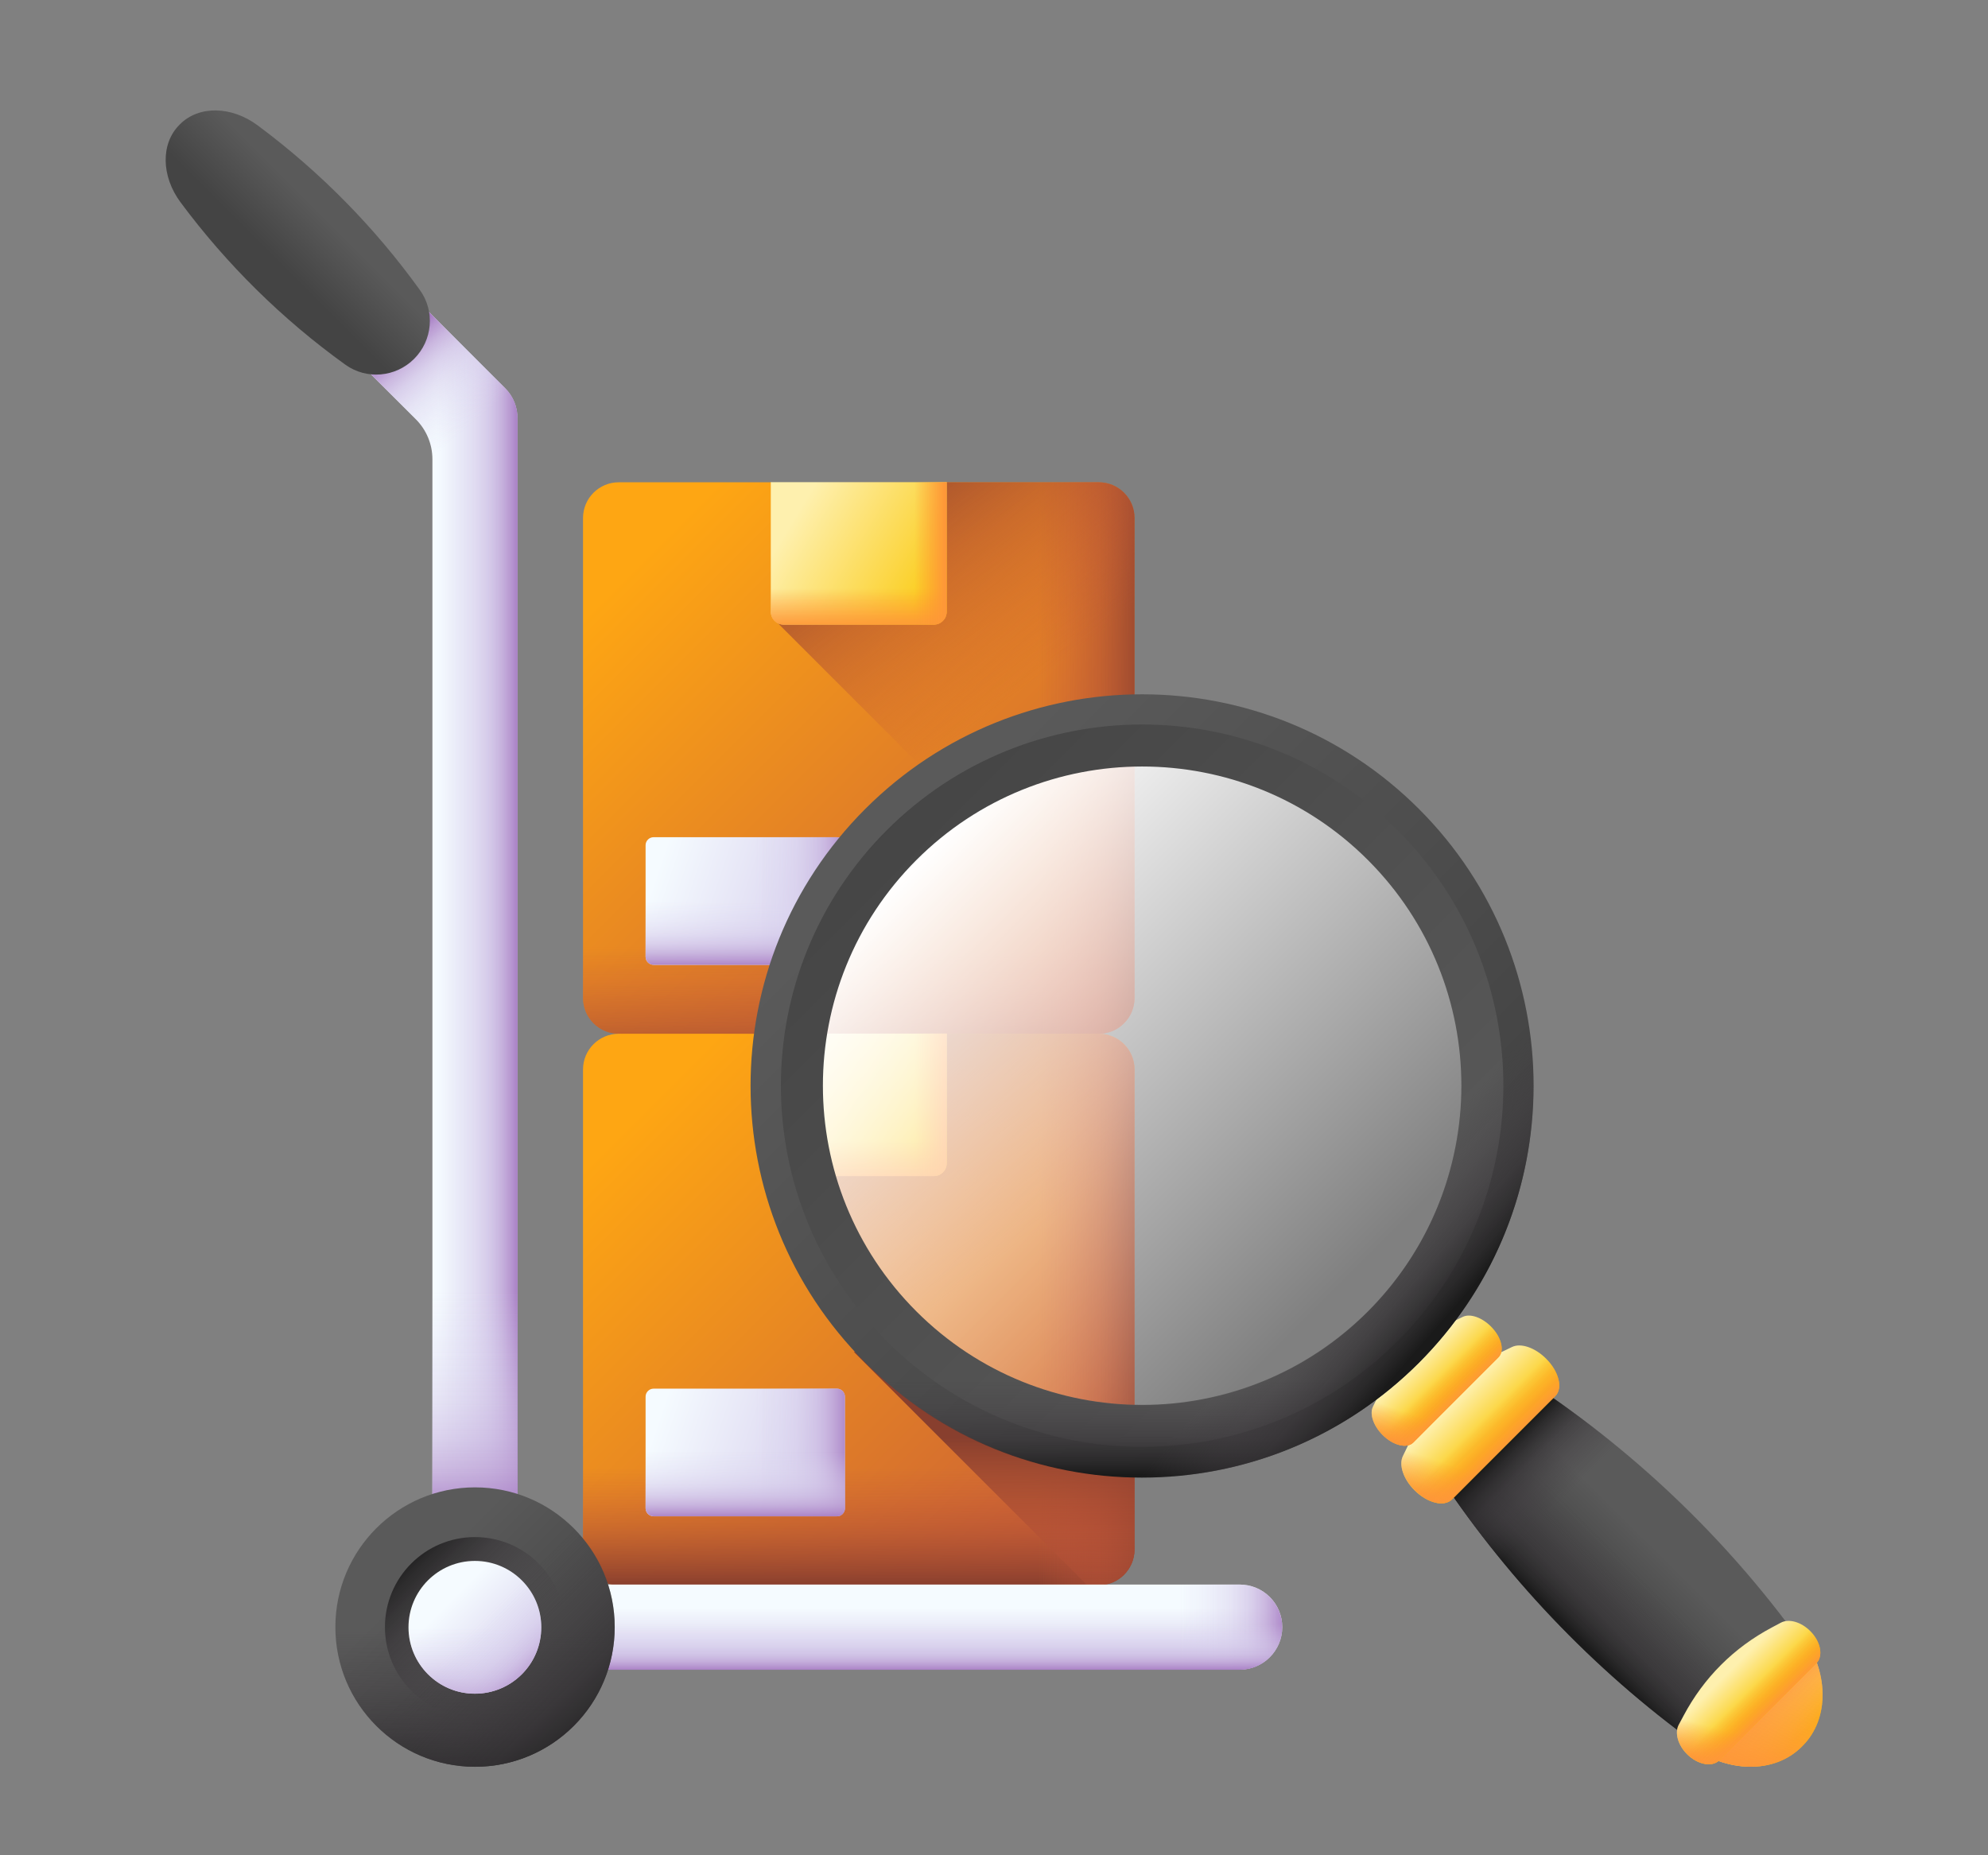 <svg xmlns="http://www.w3.org/2000/svg" width="90" height="84" viewBox="0 0 90 84" fill="none"><rect x="0" y="0" width="90" height="84" fill="#808080" stroke="none"/><g clip-path="url(#clip0_2036_11040)"><path d="M51.361 23.456V45.183C51.361 46.077 50.635 46.803 49.74 46.803L38.265 48.929L28.014 46.803C27.119 46.803 26.394 46.077 26.394 45.183V23.456C26.394 22.561 27.119 21.836 28.014 21.836H34.895L38.877 22.861L42.859 21.836H49.74C50.635 21.836 51.361 22.561 51.361 23.456Z" fill="url(#paint0_linear_2036_11040)"></path><path d="M26.394 34.8V45.187C26.394 46.081 27.119 46.807 28.014 46.807L38.265 48.933L49.74 46.807C50.635 46.807 51.36 46.081 51.36 45.187V34.8H26.394Z" fill="url(#paint1_linear_2036_11040)"></path><path d="M51.363 23.456V45.183C51.363 46.077 50.638 46.803 49.743 46.803H38.595V22.788L38.88 22.861L42.862 21.836H49.743C50.638 21.836 51.363 22.561 51.363 23.456Z" fill="url(#paint2_linear_2036_11040)"></path><path d="M35.091 28.092L51.363 44.364V23.456C51.363 22.561 50.638 21.836 49.743 21.836H42.861L42.861 21.836L35.091 28.092Z" fill="url(#paint3_linear_2036_11040)"></path><path d="M42.274 28.279H35.477C35.155 28.279 34.895 28.018 34.895 27.697V21.831H42.857V27.697C42.857 28.018 42.596 28.279 42.274 28.279Z" fill="url(#paint4_linear_2036_11040)"></path><path d="M42.274 28.285H35.477C35.155 28.285 34.895 28.024 34.895 27.703V24.736H42.857V27.703C42.857 28.024 42.596 28.285 42.274 28.285Z" fill="url(#paint5_linear_2036_11040)"></path><path d="M38.825 28.279H42.275C42.597 28.279 42.858 28.018 42.858 27.697V21.831H38.825V28.279Z" fill="url(#paint6_linear_2036_11040)"></path><path d="M37.888 43.686H29.592C29.391 43.686 29.227 43.523 29.227 43.322V38.269C29.227 38.068 29.391 37.905 29.592 37.905H37.888C38.089 37.905 38.252 38.068 38.252 38.269V43.322C38.252 43.523 38.089 43.686 37.888 43.686Z" fill="url(#paint7_linear_2036_11040)"></path><path d="M37.886 37.905H31.596V43.686H37.886C38.087 43.686 38.25 43.523 38.25 43.322V38.269C38.25 38.068 38.087 37.905 37.886 37.905Z" fill="url(#paint8_linear_2036_11040)"></path><path d="M29.227 40.053V43.32C29.227 43.521 29.391 43.684 29.592 43.684H37.888C38.089 43.684 38.252 43.521 38.252 43.32V40.053H29.227Z" fill="url(#paint9_linear_2036_11040)"></path><path d="M51.361 48.424V70.151C51.361 71.045 50.635 71.771 49.74 71.771L38.819 73.129L28.014 71.771C27.119 71.771 26.394 71.046 26.394 70.151V48.424C26.394 47.529 27.119 46.804 28.014 46.804H34.895L38.877 47.829L42.859 46.804H49.74C50.635 46.804 51.361 47.529 51.361 48.424Z" fill="url(#paint10_linear_2036_11040)"></path><path d="M26.394 59.768V70.155C26.394 71.049 27.119 71.775 28.014 71.775L38.938 73.133L49.74 71.775C50.635 71.775 51.36 71.049 51.36 70.155V59.768H26.394Z" fill="url(#paint11_linear_2036_11040)"></path><path d="M51.363 48.424V70.151C51.363 71.045 50.638 71.771 49.743 71.771H38.595V47.756L38.88 47.829L42.862 46.804H49.743C50.638 46.804 51.363 47.529 51.363 48.424Z" fill="url(#paint12_linear_2036_11040)"></path><path d="M51.36 70.146V65.551C47.484 65.473 43.631 64.027 40.589 61.208H38.655L49.271 71.824L49.74 71.766C50.635 71.766 51.36 71.04 51.36 70.146Z" fill="url(#paint13_linear_2036_11040)"></path><path d="M35.091 53.06L51.363 69.332V48.424C51.363 47.529 50.638 46.804 49.743 46.804H42.861L42.861 46.804L35.091 53.06Z" fill="url(#paint14_linear_2036_11040)"></path><path d="M42.274 53.245H35.477C35.155 53.245 34.895 52.984 34.895 52.663V46.797H42.857V52.663C42.857 52.984 42.596 53.245 42.274 53.245Z" fill="url(#paint15_linear_2036_11040)"></path><path d="M42.274 53.251H35.477C35.155 53.251 34.895 52.99 34.895 52.668V49.702H42.857V52.668C42.857 52.99 42.596 53.251 42.274 53.251Z" fill="url(#paint16_linear_2036_11040)"></path><path d="M38.825 53.245H42.275C42.597 53.245 42.858 52.984 42.858 52.663V46.797H38.825V53.245Z" fill="url(#paint17_linear_2036_11040)"></path><path d="M37.888 68.654H29.592C29.391 68.654 29.227 68.491 29.227 68.29V63.237C29.227 63.036 29.391 62.873 29.592 62.873H37.888C38.089 62.873 38.252 63.036 38.252 63.237V68.29C38.252 68.491 38.089 68.654 37.888 68.654Z" fill="url(#paint18_linear_2036_11040)"></path><path d="M37.886 62.873H31.596V68.654H37.886C38.087 68.654 38.25 68.491 38.25 68.29V63.237C38.25 63.036 38.087 62.873 37.886 62.873Z" fill="url(#paint19_linear_2036_11040)"></path><path d="M29.227 65.022V68.288C29.227 68.489 29.391 68.652 29.592 68.652H37.888C38.089 68.652 38.252 68.489 38.252 68.288V65.022H29.227Z" fill="url(#paint20_linear_2036_11040)"></path><path d="M56.124 75.596H22.51C21.446 75.596 20.583 74.734 20.583 73.67C20.583 72.606 21.446 71.743 22.51 71.743H56.124C57.188 71.743 58.05 72.606 58.05 73.67C58.05 74.734 57.188 75.596 56.124 75.596Z" fill="url(#paint21_linear_2036_11040)"></path><path d="M56.122 71.743H45.992V75.596H56.122C57.186 75.596 58.049 74.734 58.049 73.67C58.049 72.606 57.186 71.743 56.122 71.743Z" fill="url(#paint22_linear_2036_11040)"></path><path d="M20.583 73.675C20.583 74.739 21.446 75.602 22.51 75.602H56.124C57.188 75.602 58.05 74.739 58.05 73.675C58.05 73.163 57.849 72.698 57.523 72.353H21.111C20.784 72.698 20.583 73.163 20.583 73.675Z" fill="url(#paint23_linear_2036_11040)"></path><path d="M22.864 17.57L15.595 10.301C14.845 9.55 13.615 9.494 12.851 10.23C12.073 10.98 12.064 12.219 12.825 12.98L18.826 18.981C19.306 19.461 19.576 20.112 19.576 20.791V69.71C19.576 70.242 19.79 70.723 20.139 71.072C20.488 71.421 20.969 71.637 21.501 71.637C22.566 71.637 23.428 70.773 23.428 69.71V18.962H23.427C23.435 18.459 23.248 17.953 22.864 17.57Z" fill="url(#paint24_linear_2036_11040)"></path><path d="M22.867 17.573L19.091 13.796V19.296C19.404 19.73 19.579 20.252 19.579 20.794V69.713C19.579 70.245 19.794 70.726 20.142 71.075C20.491 71.424 20.973 71.64 21.504 71.64C22.569 71.64 23.431 70.777 23.431 69.713V18.965H23.43C23.438 18.462 23.251 17.956 22.867 17.573Z" fill="url(#paint25_linear_2036_11040)"></path><path d="M22.864 17.57L15.595 10.301C14.845 9.55 13.615 9.494 12.851 10.23C12.073 10.98 12.064 12.219 12.825 12.98L18.826 18.981C19.306 19.461 19.576 20.112 19.576 20.791V27.061H23.428V18.962H23.427C23.435 18.459 23.248 17.953 22.864 17.57Z" fill="url(#paint26_linear_2036_11040)"></path><path d="M19.572 53.823V69.714C19.572 70.246 19.787 70.727 20.136 71.076C20.485 71.425 20.966 71.641 21.497 71.641C22.562 71.641 23.424 70.777 23.424 69.714V53.823H19.572Z" fill="url(#paint27_linear_2036_11040)"></path><path d="M8.151 5.623C8.142 5.632 8.132 5.642 8.123 5.651C7.271 6.503 7.297 7.98 8.174 9.161C10.264 11.976 12.787 14.463 15.634 16.511C16.593 17.201 17.913 17.083 18.748 16.248C19.583 15.413 19.701 14.093 19.011 13.134C16.963 10.287 14.476 7.764 11.661 5.674C10.48 4.797 9.003 4.771 8.151 5.623Z" fill="url(#paint28_linear_2036_11040)"></path><path d="M21.505 79.989C24.997 79.989 27.828 77.158 27.828 73.666C27.828 70.174 24.997 67.343 21.505 67.343C18.013 67.343 15.183 70.174 15.183 73.666C15.183 77.158 18.013 79.989 21.505 79.989Z" fill="url(#paint29_linear_2036_11040)"></path><path d="M15.183 73.672C15.183 77.163 18.013 79.994 21.505 79.994C24.997 79.994 27.828 77.163 27.828 73.672C27.828 72.915 27.695 72.19 27.451 71.518H15.559C15.316 72.19 15.183 72.915 15.183 73.672Z" fill="url(#paint30_linear_2036_11040)"></path><path d="M17.037 78.14C19.506 80.609 23.509 80.609 25.978 78.14C28.448 75.67 28.448 71.667 25.978 69.198C25.444 68.663 24.837 68.245 24.189 67.942L15.78 76.35C16.084 76.998 16.502 77.605 17.037 78.14Z" fill="url(#paint31_linear_2036_11040)"></path><path d="M21.502 77.745C23.753 77.745 25.577 75.92 25.577 73.67C25.577 71.419 23.753 69.594 21.502 69.594C19.251 69.594 17.427 71.419 17.427 73.67C17.427 75.92 19.251 77.745 21.502 77.745Z" fill="url(#paint32_linear_2036_11040)"></path><path d="M21.499 76.685C23.159 76.685 24.505 75.339 24.505 73.679C24.505 72.019 23.159 70.673 21.499 70.673C19.839 70.673 18.493 72.019 18.493 73.679C18.493 75.339 19.839 76.685 21.499 76.685Z" fill="url(#paint33_linear_2036_11040)"></path><path d="M18.493 73.675C18.493 75.335 19.839 76.681 21.499 76.681C23.159 76.681 24.505 75.335 24.505 73.675C24.505 73.315 24.442 72.97 24.326 72.651H18.672C18.557 72.97 18.493 73.315 18.493 73.675Z" fill="url(#paint34_linear_2036_11040)"></path><path d="M19.371 75.802C20.545 76.976 22.448 76.976 23.622 75.802C24.796 74.628 24.796 72.725 23.622 71.551C23.367 71.297 23.079 71.098 22.771 70.954L18.773 74.952C18.918 75.26 19.116 75.548 19.371 75.802Z" fill="url(#paint35_linear_2036_11040)"></path><path d="M81.182 78.703C81.195 78.69 81.208 78.677 81.221 78.664C82.396 77.489 82.361 75.452 81.151 73.823C77.706 69.182 73.406 65.188 68.512 62.102L64.62 65.994C67.707 70.888 71.7 75.187 76.342 78.633C77.971 79.842 80.007 79.878 81.182 78.703Z" fill="url(#paint36_linear_2036_11040)"></path><path d="M81.782 77.863C81.643 78.158 81.457 78.427 81.221 78.663C81.208 78.676 81.195 78.689 81.183 78.703C80.007 79.877 77.971 79.841 76.342 78.632C71.701 75.187 67.707 70.888 64.62 65.994L67.266 63.347L81.782 77.863Z" fill="url(#paint37_linear_2036_11040)"></path><path d="M75.611 67.603C73.427 65.548 71.049 63.699 68.508 62.097L64.616 65.989C66.219 68.529 68.067 70.908 70.122 73.092L75.611 67.603Z" fill="url(#paint38_linear_2036_11040)"></path><path d="M76.47 79.014C78.185 80.287 80.329 80.324 81.566 79.087L81.607 79.046C82.844 77.809 82.807 75.665 81.534 73.95L76.47 79.014Z" fill="url(#paint39_linear_2036_11040)"></path><path d="M76.47 79.014C78.185 80.287 80.329 80.324 81.566 79.087L81.607 79.046C82.844 77.809 82.807 75.665 81.534 73.95L76.47 79.014Z" fill="url(#paint40_linear_2036_11040)"></path><path d="M76.47 79.014C78.185 80.287 80.329 80.324 81.566 79.087L81.607 79.046C82.844 77.809 82.807 75.665 81.534 73.95L76.47 79.014Z" fill="url(#paint41_linear_2036_11040)"></path><path d="M65.732 67.89L70.412 63.21C70.765 62.857 70.578 62.098 69.994 61.514C69.494 61.014 68.851 60.794 68.452 60.987L67.997 61.206C66.099 62.123 64.645 63.577 63.728 65.475L63.509 65.93C63.316 66.329 63.536 66.972 64.036 67.472C64.619 68.056 65.379 68.243 65.732 67.89Z" fill="url(#paint42_linear_2036_11040)"></path><path d="M65.732 67.885C65.379 68.238 64.62 68.051 64.036 67.467C63.536 66.967 63.316 66.324 63.509 65.925L63.728 65.471C64.187 64.522 64.78 63.684 65.495 62.968L68.072 65.545L65.732 67.885Z" fill="url(#paint43_linear_2036_11040)"></path><path d="M69.993 61.512C70.577 62.096 70.764 62.856 70.411 63.209L65.731 67.888C65.378 68.242 64.618 68.055 64.034 67.471C63.731 67.167 63.531 66.81 63.464 66.487L69.01 60.942C69.332 61.009 69.689 61.209 69.993 61.512Z" fill="url(#paint44_linear_2036_11040)"></path><path d="M63.985 65.308L67.839 61.453C68.13 61.163 67.976 60.537 67.495 60.056C67.083 59.644 66.554 59.463 66.225 59.622L65.851 59.803C64.287 60.558 63.09 61.756 62.335 63.319L62.154 63.693C61.995 64.022 62.176 64.552 62.588 64.963C63.069 65.444 63.694 65.598 63.985 65.308Z" fill="url(#paint45_linear_2036_11040)"></path><path d="M63.985 65.311C63.694 65.602 63.069 65.448 62.588 64.967C62.176 64.555 61.995 64.026 62.154 63.697L62.335 63.323C62.712 62.541 63.2 61.851 63.79 61.262L65.912 63.384L63.985 65.311Z" fill="url(#paint46_linear_2036_11040)"></path><path d="M67.493 60.059C67.973 60.54 68.127 61.166 67.837 61.457L63.983 65.311C63.692 65.602 63.066 65.447 62.585 64.966C62.335 64.716 62.171 64.422 62.115 64.157L66.683 59.589C66.948 59.645 67.242 59.809 67.493 60.059Z" fill="url(#paint47_linear_2036_11040)"></path><path d="M77.844 79.695L82.224 75.316C82.554 74.985 82.432 74.327 81.951 73.846C81.54 73.435 80.986 73.277 80.624 73.469L80.212 73.688C78.491 74.601 77.13 75.962 76.217 77.683L75.998 78.095C75.806 78.457 75.963 79.011 76.375 79.422C76.856 79.903 77.514 80.025 77.844 79.695Z" fill="url(#paint48_linear_2036_11040)"></path><path d="M77.844 79.69C77.514 80.02 76.856 79.898 76.375 79.418C75.963 79.006 75.806 78.452 75.998 78.091L76.217 77.678C76.674 76.818 77.242 76.047 77.911 75.378L80.034 77.5L77.844 79.69Z" fill="url(#paint49_linear_2036_11040)"></path><path d="M81.953 73.847C82.433 74.328 82.555 74.986 82.225 75.316L77.846 79.695C77.515 80.026 76.857 79.904 76.376 79.423C76.126 79.173 75.971 78.87 75.93 78.59L81.12 73.4C81.4 73.441 81.702 73.597 81.953 73.847Z" fill="url(#paint50_linear_2036_11040)"></path><path d="M63.259 37.617C56.872 31.23 46.517 31.23 40.13 37.617C33.744 44.004 33.744 54.358 40.13 60.745C46.517 67.132 56.872 67.132 63.259 60.745C69.645 54.358 69.645 44.004 63.259 37.617Z" fill="url(#paint51_linear_2036_11040)"></path><path d="M64.237 36.626C57.316 29.705 46.094 29.705 39.171 36.626C32.249 43.548 32.249 54.77 39.171 61.692C46.094 68.613 57.316 68.613 64.237 61.692C71.159 54.77 71.159 43.548 64.237 36.626ZM41.161 59.701C35.339 53.879 35.339 44.439 41.161 38.617C46.984 32.794 56.425 32.794 62.247 38.617C68.07 44.439 68.07 53.879 62.247 59.701C56.425 65.523 46.984 65.523 41.161 59.701Z" fill="url(#paint52_linear_2036_11040)"></path><path d="M63.271 37.593C56.884 31.206 46.529 31.206 40.142 37.593C33.756 43.98 33.756 54.333 40.142 60.72C46.529 67.107 56.884 67.107 63.271 60.72C69.657 54.333 69.657 43.98 63.271 37.593ZM61.926 59.376C56.282 65.019 47.131 65.019 41.487 59.376C35.843 53.732 35.843 44.581 41.487 38.938C47.131 33.294 56.282 33.294 61.926 38.938C67.57 44.581 67.57 53.731 61.926 59.376Z" fill="url(#paint53_linear_2036_11040)"></path><path d="M61.913 59.396C56.269 65.04 47.118 65.04 41.474 59.396C38.466 56.389 37.062 52.385 37.26 48.447H33.985C33.789 53.223 35.513 58.064 39.16 61.71C46.083 68.632 57.305 68.632 64.227 61.71C67.873 58.064 69.598 53.223 69.402 48.447H66.126C66.325 52.385 64.921 56.389 61.913 59.396Z" fill="url(#paint54_linear_2036_11040)"></path><path d="M66.148 49.18C66.148 57.162 59.677 63.633 51.695 63.633C47.441 63.633 43.618 61.795 40.973 58.87L38.657 61.186C41.896 64.702 46.538 66.905 51.695 66.905C61.485 66.904 69.42 58.969 69.42 49.18C69.42 44.023 67.217 39.381 63.701 36.142L61.385 38.458C64.31 41.103 66.148 44.926 66.148 49.18Z" fill="url(#paint55_linear_2036_11040)"></path></g><defs><linearGradient id="paint0_linear_2036_11040" x1="29.443" y1="24.885" x2="51.5" y2="46.942" gradientUnits="userSpaceOnUse"><stop stop-color="#FEA613"></stop><stop offset="1" stop-color="#C4573A"></stop></linearGradient><linearGradient id="paint1_linear_2036_11040" x1="38.877" y1="42.876" x2="38.877" y2="49.386" gradientUnits="userSpaceOnUse"><stop stop-color="#C4573A" stop-opacity="0"></stop><stop offset="0.235" stop-color="#BE5539" stop-opacity="0.235"></stop><stop offset="0.539" stop-color="#AE4E35" stop-opacity="0.539"></stop><stop offset="0.879" stop-color="#934330" stop-opacity="0.879"></stop><stop offset="1" stop-color="#883F2E"></stop></linearGradient><linearGradient id="paint2_linear_2036_11040" x1="46.98" y1="34.319" x2="52.157" y2="34.319" gradientUnits="userSpaceOnUse"><stop stop-color="#C4573A" stop-opacity="0"></stop><stop offset="0.235" stop-color="#BE5539" stop-opacity="0.235"></stop><stop offset="0.539" stop-color="#AE4E35" stop-opacity="0.539"></stop><stop offset="0.879" stop-color="#934330" stop-opacity="0.879"></stop><stop offset="1" stop-color="#883F2E"></stop></linearGradient><linearGradient id="paint3_linear_2036_11040" x1="47.081" y1="30.767" x2="39.584" y2="20.538" gradientUnits="userSpaceOnUse"><stop stop-color="#C4573A" stop-opacity="0"></stop><stop offset="0.235" stop-color="#BE5539" stop-opacity="0.235"></stop><stop offset="0.539" stop-color="#AE4E35" stop-opacity="0.539"></stop><stop offset="0.879" stop-color="#934330" stop-opacity="0.879"></stop><stop offset="1" stop-color="#883F2E"></stop></linearGradient><linearGradient id="paint4_linear_2036_11040" x1="36.076" y1="23.231" x2="43.254" y2="27.582" gradientUnits="userSpaceOnUse"><stop stop-color="#FEF0AE"></stop><stop offset="1" stop-color="#FAC600"></stop></linearGradient><linearGradient id="paint5_linear_2036_11040" x1="38.876" y1="26.642" x2="38.876" y2="28.421" gradientUnits="userSpaceOnUse"><stop stop-color="#FE9738" stop-opacity="0"></stop><stop offset="1" stop-color="#FE9738"></stop></linearGradient><linearGradient id="paint6_linear_2036_11040" x1="41.398" y1="25.055" x2="42.77" y2="25.055" gradientUnits="userSpaceOnUse"><stop stop-color="#FE9738" stop-opacity="0"></stop><stop offset="1" stop-color="#FE9738"></stop></linearGradient><linearGradient id="paint7_linear_2036_11040" x1="29.731" y1="39.459" x2="36.229" y2="41.626" gradientUnits="userSpaceOnUse"><stop stop-color="#F5FBFF"></stop><stop offset="1" stop-color="#DBD5EF"></stop></linearGradient><linearGradient id="paint8_linear_2036_11040" x1="34.034" y1="40.796" x2="38.574" y2="40.796" gradientUnits="userSpaceOnUse"><stop stop-color="#DBD5EF" stop-opacity="0"></stop><stop offset="0.285" stop-color="#D9D2EE" stop-opacity="0.285"></stop><stop offset="0.474" stop-color="#D4C9E9" stop-opacity="0.474"></stop><stop offset="0.635" stop-color="#CBBAE2" stop-opacity="0.635"></stop><stop offset="0.779" stop-color="#BFA5D7" stop-opacity="0.78"></stop><stop offset="0.913" stop-color="#AF8ACA" stop-opacity="0.913"></stop><stop offset="1" stop-color="#A274BF"></stop></linearGradient><linearGradient id="paint9_linear_2036_11040" x1="33.74" y1="40.78" x2="33.74" y2="43.837" gradientUnits="userSpaceOnUse"><stop stop-color="#DBD5EF" stop-opacity="0"></stop><stop offset="0.285" stop-color="#D9D2EE" stop-opacity="0.285"></stop><stop offset="0.474" stop-color="#D4C9E9" stop-opacity="0.474"></stop><stop offset="0.635" stop-color="#CBBAE2" stop-opacity="0.635"></stop><stop offset="0.779" stop-color="#BFA5D7" stop-opacity="0.78"></stop><stop offset="0.913" stop-color="#AF8ACA" stop-opacity="0.913"></stop><stop offset="1" stop-color="#A274BF"></stop></linearGradient><linearGradient id="paint10_linear_2036_11040" x1="29.443" y1="49.853" x2="51.5" y2="71.91" gradientUnits="userSpaceOnUse"><stop stop-color="#FEA613"></stop><stop offset="1" stop-color="#C4573A"></stop></linearGradient><linearGradient id="paint11_linear_2036_11040" x1="38.877" y1="66.478" x2="38.877" y2="71.798" gradientUnits="userSpaceOnUse"><stop stop-color="#C4573A" stop-opacity="0"></stop><stop offset="0.235" stop-color="#BE5539" stop-opacity="0.235"></stop><stop offset="0.539" stop-color="#AE4E35" stop-opacity="0.539"></stop><stop offset="0.879" stop-color="#934330" stop-opacity="0.879"></stop><stop offset="1" stop-color="#883F2E"></stop></linearGradient><linearGradient id="paint12_linear_2036_11040" x1="46.98" y1="59.287" x2="52.157" y2="59.287" gradientUnits="userSpaceOnUse"><stop stop-color="#C4573A" stop-opacity="0"></stop><stop offset="0.235" stop-color="#BE5539" stop-opacity="0.235"></stop><stop offset="0.539" stop-color="#AE4E35" stop-opacity="0.539"></stop><stop offset="0.879" stop-color="#934330" stop-opacity="0.879"></stop><stop offset="1" stop-color="#883F2E"></stop></linearGradient><linearGradient id="paint13_linear_2036_11040" x1="45.008" y1="74.015" x2="45.008" y2="65.095" gradientUnits="userSpaceOnUse"><stop stop-color="#C4573A" stop-opacity="0"></stop><stop offset="0.235" stop-color="#BE5539" stop-opacity="0.235"></stop><stop offset="0.539" stop-color="#AE4E35" stop-opacity="0.539"></stop><stop offset="0.879" stop-color="#934330" stop-opacity="0.879"></stop><stop offset="1" stop-color="#883F2E"></stop></linearGradient><linearGradient id="paint14_linear_2036_11040" x1="47.081" y1="55.735" x2="39.584" y2="45.506" gradientUnits="userSpaceOnUse"><stop stop-color="#C4573A" stop-opacity="0"></stop><stop offset="0.235" stop-color="#BE5539" stop-opacity="0.235"></stop><stop offset="0.539" stop-color="#AE4E35" stop-opacity="0.539"></stop><stop offset="0.879" stop-color="#934330" stop-opacity="0.879"></stop><stop offset="1" stop-color="#883F2E"></stop></linearGradient><linearGradient id="paint15_linear_2036_11040" x1="36.076" y1="48.196" x2="43.254" y2="52.548" gradientUnits="userSpaceOnUse"><stop stop-color="#FEF0AE"></stop><stop offset="1" stop-color="#FAC600"></stop></linearGradient><linearGradient id="paint16_linear_2036_11040" x1="38.876" y1="51.608" x2="38.876" y2="53.387" gradientUnits="userSpaceOnUse"><stop stop-color="#FE9738" stop-opacity="0"></stop><stop offset="1" stop-color="#FE9738"></stop></linearGradient><linearGradient id="paint17_linear_2036_11040" x1="41.398" y1="50.021" x2="42.77" y2="50.021" gradientUnits="userSpaceOnUse"><stop stop-color="#FE9738" stop-opacity="0"></stop><stop offset="1" stop-color="#FE9738"></stop></linearGradient><linearGradient id="paint18_linear_2036_11040" x1="29.731" y1="64.428" x2="36.229" y2="66.594" gradientUnits="userSpaceOnUse"><stop stop-color="#F5FBFF"></stop><stop offset="1" stop-color="#DBD5EF"></stop></linearGradient><linearGradient id="paint19_linear_2036_11040" x1="34.034" y1="65.764" x2="38.574" y2="65.764" gradientUnits="userSpaceOnUse"><stop stop-color="#DBD5EF" stop-opacity="0"></stop><stop offset="0.285" stop-color="#D9D2EE" stop-opacity="0.285"></stop><stop offset="0.474" stop-color="#D4C9E9" stop-opacity="0.474"></stop><stop offset="0.635" stop-color="#CBBAE2" stop-opacity="0.635"></stop><stop offset="0.779" stop-color="#BFA5D7" stop-opacity="0.78"></stop><stop offset="0.913" stop-color="#AF8ACA" stop-opacity="0.913"></stop><stop offset="1" stop-color="#A274BF"></stop></linearGradient><linearGradient id="paint20_linear_2036_11040" x1="33.74" y1="65.748" x2="33.74" y2="68.805" gradientUnits="userSpaceOnUse"><stop stop-color="#DBD5EF" stop-opacity="0"></stop><stop offset="0.285" stop-color="#D9D2EE" stop-opacity="0.285"></stop><stop offset="0.474" stop-color="#D4C9E9" stop-opacity="0.474"></stop><stop offset="0.635" stop-color="#CBBAE2" stop-opacity="0.635"></stop><stop offset="0.779" stop-color="#BFA5D7" stop-opacity="0.78"></stop><stop offset="0.913" stop-color="#AF8ACA" stop-opacity="0.913"></stop><stop offset="1" stop-color="#A274BF"></stop></linearGradient><linearGradient id="paint21_linear_2036_11040" x1="39.317" y1="72.801" x2="39.317" y2="74.691" gradientUnits="userSpaceOnUse"><stop stop-color="#F5FBFF"></stop><stop offset="1" stop-color="#DBD5EF"></stop></linearGradient><linearGradient id="paint22_linear_2036_11040" x1="53.407" y1="73.67" x2="58.364" y2="73.67" gradientUnits="userSpaceOnUse"><stop stop-color="#DBD5EF" stop-opacity="0"></stop><stop offset="0.285" stop-color="#D9D2EE" stop-opacity="0.285"></stop><stop offset="0.474" stop-color="#D4C9E9" stop-opacity="0.474"></stop><stop offset="0.635" stop-color="#CBBAE2" stop-opacity="0.635"></stop><stop offset="0.779" stop-color="#BFA5D7" stop-opacity="0.78"></stop><stop offset="0.913" stop-color="#AF8ACA" stop-opacity="0.913"></stop><stop offset="1" stop-color="#A274BF"></stop></linearGradient><linearGradient id="paint23_linear_2036_11040" x1="39.317" y1="73.535" x2="39.317" y2="75.685" gradientUnits="userSpaceOnUse"><stop stop-color="#DBD5EF" stop-opacity="0"></stop><stop offset="0.285" stop-color="#D9D2EE" stop-opacity="0.285"></stop><stop offset="0.474" stop-color="#D4C9E9" stop-opacity="0.474"></stop><stop offset="0.635" stop-color="#CBBAE2" stop-opacity="0.635"></stop><stop offset="0.779" stop-color="#BFA5D7" stop-opacity="0.78"></stop><stop offset="0.913" stop-color="#AF8ACA" stop-opacity="0.913"></stop><stop offset="1" stop-color="#A274BF"></stop></linearGradient><linearGradient id="paint24_linear_2036_11040" x1="19.964" y1="40.672" x2="23.565" y2="40.672" gradientUnits="userSpaceOnUse"><stop stop-color="#F5FBFF"></stop><stop offset="1" stop-color="#DBD5EF"></stop></linearGradient><linearGradient id="paint25_linear_2036_11040" x1="19.728" y1="42.718" x2="23.555" y2="42.718" gradientUnits="userSpaceOnUse"><stop stop-color="#DBD5EF" stop-opacity="0"></stop><stop offset="0.285" stop-color="#D9D2EE" stop-opacity="0.285"></stop><stop offset="0.474" stop-color="#D4C9E9" stop-opacity="0.474"></stop><stop offset="0.635" stop-color="#CBBAE2" stop-opacity="0.635"></stop><stop offset="0.779" stop-color="#BFA5D7" stop-opacity="0.78"></stop><stop offset="0.913" stop-color="#AF8ACA" stop-opacity="0.913"></stop><stop offset="1" stop-color="#A274BF"></stop></linearGradient><linearGradient id="paint26_linear_2036_11040" x1="19.744" y1="20.594" x2="16.456" y2="16.768" gradientUnits="userSpaceOnUse"><stop stop-color="#DBD5EF" stop-opacity="0"></stop><stop offset="0.285" stop-color="#D9D2EE" stop-opacity="0.285"></stop><stop offset="0.474" stop-color="#D4C9E9" stop-opacity="0.474"></stop><stop offset="0.635" stop-color="#CBBAE2" stop-opacity="0.635"></stop><stop offset="0.779" stop-color="#BFA5D7" stop-opacity="0.78"></stop><stop offset="0.913" stop-color="#AF8ACA" stop-opacity="0.913"></stop><stop offset="1" stop-color="#A274BF"></stop></linearGradient><linearGradient id="paint27_linear_2036_11040" x1="21.498" y1="58.446" x2="21.498" y2="68.897" gradientUnits="userSpaceOnUse"><stop stop-color="#DBD5EF" stop-opacity="0"></stop><stop offset="0.285" stop-color="#D9D2EE" stop-opacity="0.285"></stop><stop offset="0.474" stop-color="#D4C9E9" stop-opacity="0.474"></stop><stop offset="0.635" stop-color="#CBBAE2" stop-opacity="0.635"></stop><stop offset="0.779" stop-color="#BFA5D7" stop-opacity="0.78"></stop><stop offset="0.913" stop-color="#AF8ACA" stop-opacity="0.913"></stop><stop offset="1" stop-color="#A274BF"></stop></linearGradient><linearGradient id="paint28_linear_2036_11040" x1="14.631" y1="9.755" x2="12.558" y2="11.827" gradientUnits="userSpaceOnUse"><stop stop-color="#5A5A5A"></stop><stop offset="1" stop-color="#444444"></stop></linearGradient><linearGradient id="paint29_linear_2036_11040" x1="19.062" y1="71.223" x2="24.81" y2="76.971" gradientUnits="userSpaceOnUse"><stop stop-color="#5A5A5A"></stop><stop offset="1" stop-color="#444444"></stop></linearGradient><linearGradient id="paint30_linear_2036_11040" x1="21.506" y1="73.752" x2="21.506" y2="81.189" gradientUnits="userSpaceOnUse"><stop stop-color="#433F43" stop-opacity="0"></stop><stop offset="0.344" stop-color="#403C40" stop-opacity="0.344"></stop><stop offset="0.622" stop-color="#363336" stop-opacity="0.622"></stop><stop offset="0.876" stop-color="#252425" stop-opacity="0.876"></stop><stop offset="1" stop-color="#1A1A1A"></stop></linearGradient><linearGradient id="paint31_linear_2036_11040" x1="21.552" y1="73.706" x2="27.087" y2="79.241" gradientUnits="userSpaceOnUse"><stop stop-color="#433F43" stop-opacity="0"></stop><stop offset="0.344" stop-color="#403C40" stop-opacity="0.344"></stop><stop offset="0.622" stop-color="#363336" stop-opacity="0.622"></stop><stop offset="0.876" stop-color="#252425" stop-opacity="0.876"></stop><stop offset="1" stop-color="#1A1A1A"></stop></linearGradient><linearGradient id="paint32_linear_2036_11040" x1="23.021" y1="75.189" x2="18.271" y2="70.438" gradientUnits="userSpaceOnUse"><stop stop-color="#433F43" stop-opacity="0"></stop><stop offset="0.344" stop-color="#403C40" stop-opacity="0.344"></stop><stop offset="0.622" stop-color="#363336" stop-opacity="0.622"></stop><stop offset="0.876" stop-color="#252425" stop-opacity="0.876"></stop><stop offset="1" stop-color="#1A1A1A"></stop></linearGradient><linearGradient id="paint33_linear_2036_11040" x1="20.338" y1="72.518" x2="23.07" y2="75.25" gradientUnits="userSpaceOnUse"><stop stop-color="#F5FBFF"></stop><stop offset="1" stop-color="#DBD5EF"></stop></linearGradient><linearGradient id="paint34_linear_2036_11040" x1="21.499" y1="73.713" x2="21.499" y2="77.249" gradientUnits="userSpaceOnUse"><stop stop-color="#DBD5EF" stop-opacity="0"></stop><stop offset="0.285" stop-color="#D9D2EE" stop-opacity="0.285"></stop><stop offset="0.474" stop-color="#D4C9E9" stop-opacity="0.474"></stop><stop offset="0.635" stop-color="#CBBAE2" stop-opacity="0.635"></stop><stop offset="0.779" stop-color="#BFA5D7" stop-opacity="0.78"></stop><stop offset="0.913" stop-color="#AF8ACA" stop-opacity="0.913"></stop><stop offset="1" stop-color="#A274BF"></stop></linearGradient><linearGradient id="paint35_linear_2036_11040" x1="21.511" y1="73.684" x2="24.142" y2="76.316" gradientUnits="userSpaceOnUse"><stop stop-color="#DBD5EF" stop-opacity="0"></stop><stop offset="0.285" stop-color="#D9D2EE" stop-opacity="0.285"></stop><stop offset="0.474" stop-color="#D4C9E9" stop-opacity="0.474"></stop><stop offset="0.635" stop-color="#CBBAE2" stop-opacity="0.635"></stop><stop offset="0.779" stop-color="#BFA5D7" stop-opacity="0.78"></stop><stop offset="0.913" stop-color="#AF8ACA" stop-opacity="0.913"></stop><stop offset="1" stop-color="#A274BF"></stop></linearGradient><linearGradient id="paint36_linear_2036_11040" x1="75.036" y1="70.213" x2="72.683" y2="72.567" gradientUnits="userSpaceOnUse"><stop stop-color="#5A5A5A"></stop><stop offset="1" stop-color="#444444"></stop></linearGradient><linearGradient id="paint37_linear_2036_11040" x1="74.062" y1="71.188" x2="71.231" y2="74.017" gradientUnits="userSpaceOnUse"><stop stop-color="#433F43" stop-opacity="0"></stop><stop offset="0.344" stop-color="#403C40" stop-opacity="0.344"></stop><stop offset="0.622" stop-color="#363336" stop-opacity="0.622"></stop><stop offset="0.876" stop-color="#252425" stop-opacity="0.876"></stop><stop offset="1" stop-color="#1A1A1A"></stop></linearGradient><linearGradient id="paint38_linear_2036_11040" x1="70.569" y1="68.05" x2="68.059" y2="65.54" gradientUnits="userSpaceOnUse"><stop stop-color="#433F43" stop-opacity="0"></stop><stop offset="0.344" stop-color="#403C40" stop-opacity="0.344"></stop><stop offset="0.622" stop-color="#363336" stop-opacity="0.622"></stop><stop offset="0.876" stop-color="#252425" stop-opacity="0.876"></stop><stop offset="1" stop-color="#1A1A1A"></stop></linearGradient><linearGradient id="paint39_linear_2036_11040" x1="79.524" y1="77.004" x2="81.327" y2="78.807" gradientUnits="userSpaceOnUse"><stop stop-color="#FEF0AE"></stop><stop offset="1" stop-color="#FAC600"></stop></linearGradient><linearGradient id="paint40_linear_2036_11040" x1="81.978" y1="79.458" x2="79.495" y2="76.975" gradientUnits="userSpaceOnUse"><stop stop-color="#FE9738" stop-opacity="0"></stop><stop offset="1" stop-color="#FE9738"></stop></linearGradient><linearGradient id="paint41_linear_2036_11040" x1="79.593" y1="75.908" x2="79.384" y2="80.032" gradientUnits="userSpaceOnUse"><stop stop-color="#FE9738" stop-opacity="0"></stop><stop offset="1" stop-color="#FE9738"></stop></linearGradient><linearGradient id="paint42_linear_2036_11040" x1="65.899" y1="63.391" x2="67.762" y2="65.254" gradientUnits="userSpaceOnUse"><stop stop-color="#FEF0AE"></stop><stop offset="1" stop-color="#FAC600"></stop></linearGradient><linearGradient id="paint43_linear_2036_11040" x1="65.575" y1="66.286" x2="65.012" y2="67.996" gradientUnits="userSpaceOnUse"><stop stop-color="#FE9738" stop-opacity="0"></stop><stop offset="1" stop-color="#FE9738"></stop></linearGradient><linearGradient id="paint44_linear_2036_11040" x1="66.953" y1="64.445" x2="68.119" y2="65.61" gradientUnits="userSpaceOnUse"><stop stop-color="#FE9738" stop-opacity="0"></stop><stop offset="1" stop-color="#FE9738"></stop></linearGradient><linearGradient id="paint45_linear_2036_11040" x1="64.118" y1="61.6" x2="65.652" y2="63.134" gradientUnits="userSpaceOnUse"><stop stop-color="#FEF0AE"></stop><stop offset="1" stop-color="#FAC600"></stop></linearGradient><linearGradient id="paint46_linear_2036_11040" x1="63.851" y1="63.992" x2="63.388" y2="65.4" gradientUnits="userSpaceOnUse"><stop stop-color="#FE9738" stop-opacity="0"></stop><stop offset="1" stop-color="#FE9738"></stop></linearGradient><linearGradient id="paint47_linear_2036_11040" x1="64.985" y1="62.472" x2="65.945" y2="63.432" gradientUnits="userSpaceOnUse"><stop stop-color="#FE9738" stop-opacity="0"></stop><stop offset="1" stop-color="#FE9738"></stop></linearGradient><linearGradient id="paint48_linear_2036_11040" x1="78.261" y1="75.699" x2="79.795" y2="77.233" gradientUnits="userSpaceOnUse"><stop stop-color="#FEF0AE"></stop><stop offset="1" stop-color="#FAC600"></stop></linearGradient><linearGradient id="paint49_linear_2036_11040" x1="77.811" y1="78.265" x2="77.384" y2="79.846" gradientUnits="userSpaceOnUse"><stop stop-color="#FE9738" stop-opacity="0"></stop><stop offset="1" stop-color="#FE9738"></stop></linearGradient><linearGradient id="paint50_linear_2036_11040" x1="79.131" y1="76.569" x2="80.091" y2="77.529" gradientUnits="userSpaceOnUse"><stop stop-color="#FE9738" stop-opacity="0"></stop><stop offset="1" stop-color="#FE9738"></stop></linearGradient><linearGradient id="paint51_linear_2036_11040" x1="60.749" y1="58.235" x2="41.487" y2="38.973" gradientUnits="userSpaceOnUse"><stop stop-color="white" stop-opacity="0"></stop><stop offset="1" stop-color="white"></stop></linearGradient><linearGradient id="paint52_linear_2036_11040" x1="40.862" y1="38.317" x2="60.42" y2="57.875" gradientUnits="userSpaceOnUse"><stop stop-color="#5A5A5A"></stop><stop offset="1" stop-color="#444444"></stop></linearGradient><linearGradient id="paint53_linear_2036_11040" x1="63.153" y1="60.603" x2="38.517" y2="35.968" gradientUnits="userSpaceOnUse"><stop stop-color="#5A5A5A"></stop><stop offset="1" stop-color="#444444"></stop></linearGradient><linearGradient id="paint54_linear_2036_11040" x1="51.694" y1="62.44" x2="51.694" y2="66.776" gradientUnits="userSpaceOnUse"><stop stop-color="#433F43" stop-opacity="0"></stop><stop offset="0.344" stop-color="#403C40" stop-opacity="0.344"></stop><stop offset="0.622" stop-color="#363336" stop-opacity="0.622"></stop><stop offset="0.876" stop-color="#252425" stop-opacity="0.876"></stop><stop offset="1" stop-color="#1A1A1A"></stop></linearGradient><linearGradient id="paint55_linear_2036_11040" x1="60.393" y1="56.76" x2="64.709" y2="60.52" gradientUnits="userSpaceOnUse"><stop stop-color="#433F43" stop-opacity="0"></stop><stop offset="0.344" stop-color="#403C40" stop-opacity="0.344"></stop><stop offset="0.622" stop-color="#363336" stop-opacity="0.622"></stop><stop offset="0.876" stop-color="#252425" stop-opacity="0.876"></stop><stop offset="1" stop-color="#1A1A1A"></stop></linearGradient><clipPath id="clip0_2036_11040"><rect width="90" height="84" fill="white"></rect></clipPath></defs></svg>